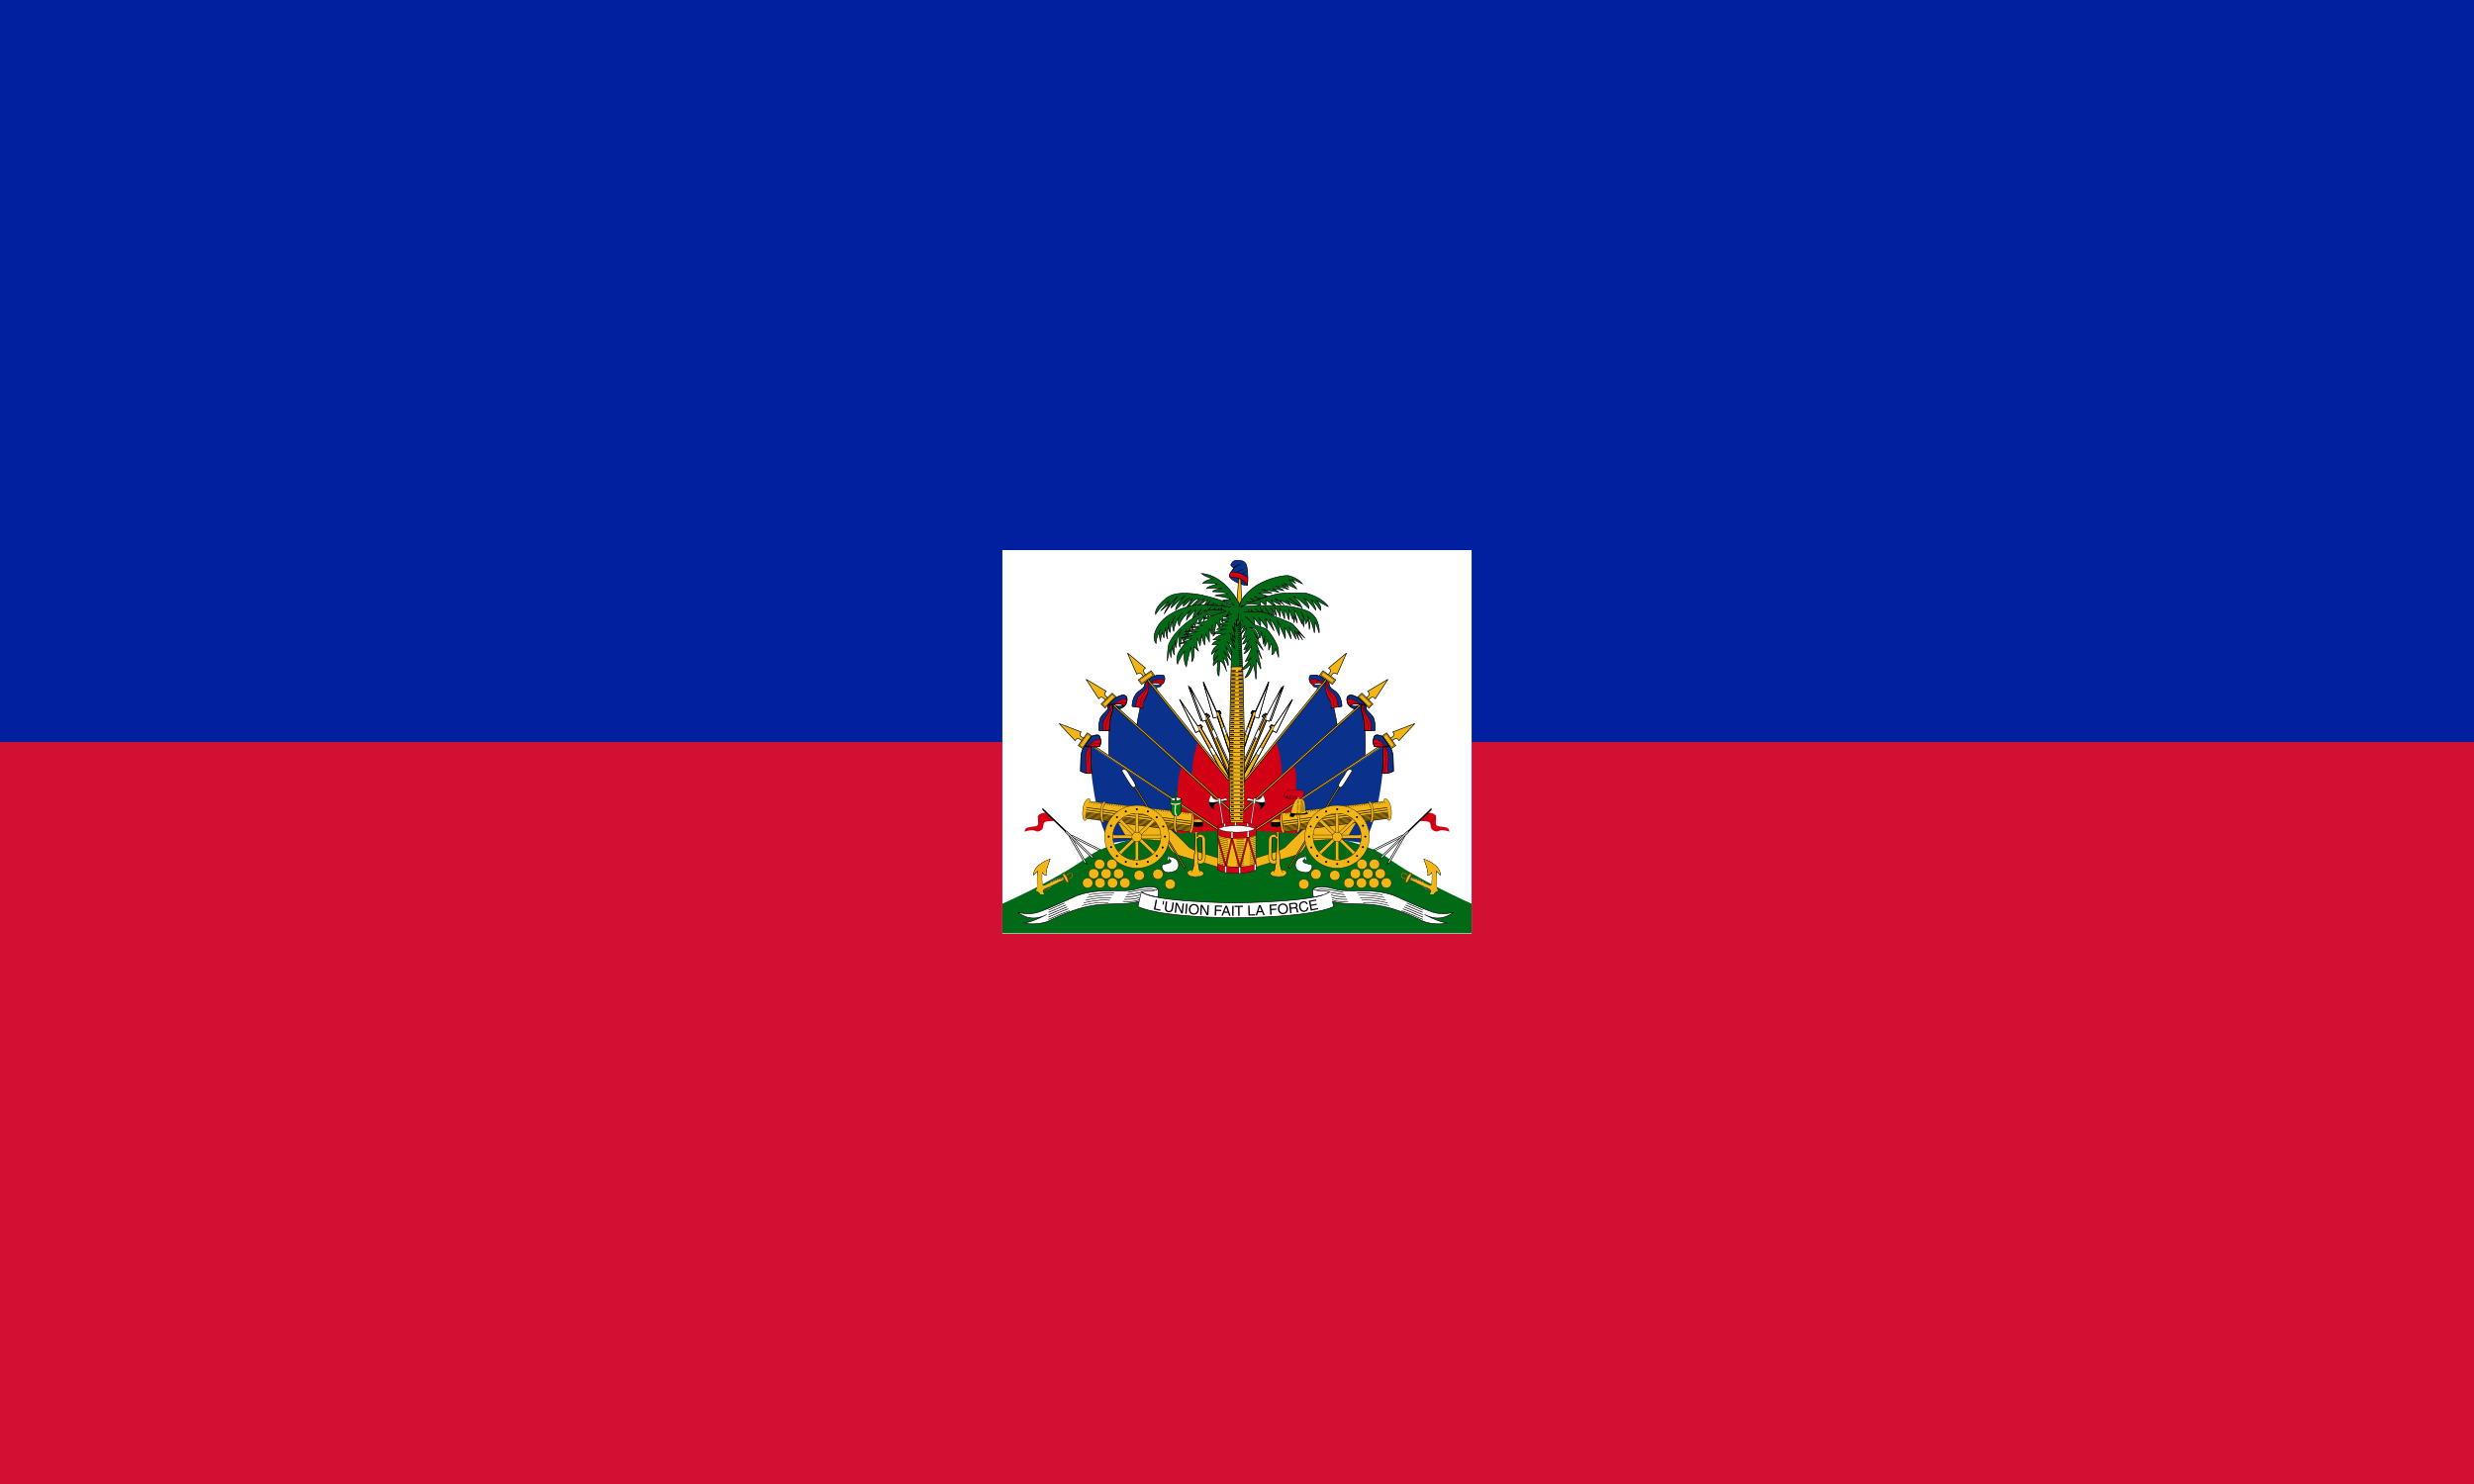 <svg xmlns="http://www.w3.org/2000/svg" xmlns:xlink="http://www.w3.org/1999/xlink" viewBox="0 0 1000 600" xmlns:v="https://vecta.io/nano"><style><![CDATA[.B{fill:none}.C{stroke-width:.15}.D{fill:#fff}.E{fill:#f1b517}.F{stroke:#000}.G{stroke-width:.3}.H{fill:#d20014}.I{fill:#0a328c}.J{stroke-width:.265}.K{stroke-width:.226}.L{stroke-width:1.228}.M{stroke-width:.157}.N{stroke-width:.256}.O{stroke-width:.128}.P{stroke-width:.277}.Q{stroke-width:.567}.R{stroke-linecap:round}.S{fill:#016a16}.T{stroke-width:.255}.U{stroke-width:.266}.V{stroke-width:.325}.W{stroke-width:.125}.X{stroke-width:.278}]]></style><path fill="#d21034" d="M0 0h1000v600H0z"/><path fill="#00209f" d="M0 0h1000v300H0z"/><path d="M405.172 222.414h189.656v155.172H405.172z" class="D"/><path d="M499.613 332.116v.085c-4.078.43-47.874 5.227-59.775 14.11-12.48 9.316-34.666 19.076-34.666 19.076v11.978h189.656v-11.978s-22.186-9.76-34.666-19.075c-11.9-8.884-55.696-13.68-59.774-14.111v-.085l-.388.042-.387-.042z" class="S"/><g class="F"><g class="D"><path d="M467.932 359.554c-.524-1.327-4.822-1.225-8.176-.204s-5.241.715-12.474.816-11.321 1.735-11.95 1.94-11.53 5.408-15.723 6.734-8.176 0-8.176 0 4.822 4.592 11.635.918c0 0-5.66 3.061-9.329 3.47 0 0 5.476 1.117 10.102-.829.415-.174.822-.373 1.219-.599 2.897-1.401 5.478-2.489 7.809-3.332 13.263-4.802 18.422-1.744 27.516-4.015" class="N"/><path d="M467.907 359.358c-.622 1.173-4.189.515-6.481 1.242.553.472 2.126 1.303 6.553 2.127.734-2.682-.072-3.369-.072-3.369z" class="U"/></g><g class="B"><path d="M432.362 368.22c-4.26 1.401-6.317 2.692-8.648 3.536m8.124-4.313c-3.696 1.278-5.819 2.505-8.086 3.356m7.562-4.132l-7.526 3.175m7.003-3.951l-6.965 2.995m6.441-3.771l-6.404 2.814" class="N"/><path d="M437.356 366.166s5.965-1.754 10.581-1.206m-9.906.109s5.601-1.534 10.525-1.123m-9.849.028s5.234-1.315 10.468-1.041m-9.792-.055s4.868-1.095 10.412-.958m-9.737-.137s4.502-.877 10.355-.877" class="K"/><path d="M455.929 360.796l5.398-1.02c2.306-.325 4.623-.462 5.296.143m-11.2 1.808s3.144-.342 5.68-.957m-6.187 1.888s3.597-.045 5.964-.894m-6.47 1.824s4.05.252 6.246-.83m-6.756 1.673s4.508.489 6.536-.685" class="N"/></g><use xlink:href="#B" class="E P"/><path d="M476.792 282.762l6.518 13.414 1.49-.725-.785-2.053zm13.203 19.256c-.379.133-.943.351-1.308.578l1.607 2.953c.266-.192.781-.518 1.302-.582.036-.004.07-.018.097-.041z" class="D O"/><g class="B"><path d="M485.264 293.095l-.336.187.574 1.012.506-.383z" class="K"/><use xlink:href="#B" class="P"/></g><g transform="matrix(.227 .022 -.023 .221 81.951 220.458)"><use xlink:href="#C" class="E L"/><use xlink:href="#D" class="D Q"/><g class="B"><use xlink:href="#E"/><use xlink:href="#C" class="L"/></g></g><path d="M481.042 277.698l5.11 13.98 1.557-.577-.571-2.119z" class="D O"/><path d="M488.414 288.801l-.354.153.468 1.064.542-.332z" class="B K"/><path d="M490.783 295.01c-.45.12-.853.396-1.161.656l1.237 2.952c.371-.223.859-.425 1.3-.584z" class="D O"/><path d="M481.042 277.698l5.11 13.98 1.557-.577 9.388 22.413.465-3.598-9.046-19.89.554-.34-.656-.884-.38.165-.01-.021s-.732-.161-.852.1z" class="B P"/><g transform="matrix(.225 .038 -.039 .219 92.815 190.773)"><use xlink:href="#C" class="E L"/><use xlink:href="#D" class="D Q"/><g class="B"><use xlink:href="#E"/><use xlink:href="#C" class="L"/></g></g><g transform="matrix(.861 .061 -.063 .839 81.432 234.172)"><path d="M471.5 15.643l5.917 16.628 1.803-.686-.661-2.52z" class="C D"/><path d="M480.036 28.85l-.41.182.542 1.265.628-.395z" class="B J"/></g><use xlink:href="#F" transform="matrix(.228 .016 -.017 .222 81.432 234.172)" class="D Q"/><use xlink:href="#G" transform="matrix(.861 .061 -.063 .839 81.432 234.172)" class="B V"/></g><g transform="matrix(-.864 0 0 .841 925.67 265.057)"><path d="M522.648 69.814l-1.592 15.753-20.026-1.335z" class="H"/><g class="I"><path d="M561.11 52.433s-1.457 25.124-9.104 37.747l-31.193-4.613.85-15.293 39.446-26.823z"/><use xlink:href="#H" class="F J"/></g><use xlink:href="#I" class="F G H"/><use xlink:href="#J" class="C F I"/><path d="M495.602 74.464l23.87-21.751c5.328 2.339 4.918 6.59 1.228 11.935l.111 5.355-19.52 13.608-5.355-1.338-.223-4.908zm.728-14.007l14.628-18.85 3.7 8.211-1.156 7.748-17.461 16.421z" class="H"/><g class="I"><use xlink:href="#K"/><use xlink:href="#L" class="F J"/></g><use xlink:href="#M" class="C F H"/><use xlink:href="#N" class="E"/><g class="F"><g class="B"><use xlink:href="#O" class="G"/><use xlink:href="#P" class="C"/></g><g class="E"><use xlink:href="#Q" class="C"/><use xlink:href="#R" class="C"/><path d="M571.629 108.879s.177-2.927 2.04-3.947c0 0 .443.044.488.4s-1.73 3.458-1.73 3.458z" class="W"/><circle cx="551.147" cy="100.305" r="2.391" class="C"/></g></g><use xlink:href="#S" class="H"/><path d="M552.633 48.008c.63-10.867-1.26-23.623-1.26-23.623l-.158-1.89-32.6 31.183s2.209 3.313 1.882 16.534l2.528-1.73z" class="I"/><g class="F"><path d="M552.633 48.008c.63-10.867-1.26-23.623-1.26-23.623l-.158-1.89" class="B J"/><g class="E"><g class="G"><use xlink:href="#T"/><path d="M532.89 7.305l5.994 4.385-1.573 2.15-5.994-4.384z"/></g><path d="M533.023 7.966l5.19 3.797-1.035 1.417-5.19-3.797z" class="C"/><g class="G"><use xlink:href="#U"/><path d="M551.056 18.06l5.224 5.279-1.895 1.874-5.223-5.28z"/></g><path d="M551.083 18.733l4.523 4.572-1.248 1.234-4.523-4.571z" class="C"/><g class="G"><use xlink:href="#V"/><path d="M562.707 37.145l4.242 6.097-2.188 1.522-4.242-6.097z"/></g><path d="M562.618 37.814l3.673 5.279-1.441 1.002-3.673-5.279z" class="C"/><use xlink:href="#W" class="G"/></g><use xlink:href="#X" class="I J"/><g class="C"><use xlink:href="#Y" class="H"/><path d="M550.793 23.324s-6.125-1.831-6.125-.063" class="B"/></g><use xlink:href="#X" class="B G"/><use xlink:href="#Z" class="C I"/><use xlink:href="#a" class="H J"/><g class="B"><use xlink:href="#b" class="G"/><path d="M553.886 36.096s.679-3.052-.881-5.764c-1.57-2.774-2.04-6.994-1.221-6.715" class="C"/></g><use xlink:href="#c" class="E M"/><g class="G"><path d="M540.959 61.578l-24.223 40.371.514.309 24.223-40.371z" class="E"/><use xlink:href="#d" class="D"/></g><use xlink:href="#e" class="E M"/><use xlink:href="#f" fill="#f4cf0e" transform="matrix(-1.04 .14 .098 .729 782.842 -6.227)" class="C R"/><use xlink:href="#g" class="B X"/><g class="E M"><use xlink:href="#h"/><use xlink:href="#i"/></g></g><use xlink:href="#j"/><use xlink:href="#k" class="E F M"/><g transform="matrix(-1 0 0 1 984.986 .741)"><g class="C E F"><use xlink:href="#l"/><circle cx="445.451" cy="86.476" r="2.282"/><use xlink:href="#m"/></g><circle cx="445.451" cy="73.138" r=".482"/><circle cx="445.451" cy="99.458" r=".482"/><g transform="rotate(45 445.451 86.298)"><circle cx="445.451" cy="73.138" r=".482"/><circle cx="445.451" cy="99.458" r=".482"/></g><g transform="matrix(-.707 .707 .707 .707 699.411 -289.706)"><circle cx="445.451" cy="73.138" r=".482"/><circle cx="445.451" cy="99.458" r=".482"/></g><g transform="matrix(0 1 1 0 359.153 -359.153)"><circle cx="445.451" cy="73.138" r=".482"/><circle cx="445.451" cy="99.458" r=".482"/></g><g transform="matrix(.376 .927 .927 -.376 198.134 -294.108)"><circle cx="445.451" cy="73.138" r=".482"/><circle cx="445.451" cy="99.458" r=".482"/></g><g transform="rotate(113.391 445.451 86.298)"><circle cx="445.451" cy="73.138" r=".482"/><circle cx="445.451" cy="99.458" r=".482"/></g><g transform="rotate(23.078 445.451 86.298)"><circle cx="445.451" cy="73.138" r=".482"/><circle cx="445.451" cy="99.458" r=".482"/></g><g transform="matrix(-.92 .392 .392 .92 821.428 -167.702)"><circle cx="445.451" cy="73.138" r=".482"/><circle cx="445.451" cy="99.458" r=".482"/></g></g><g class="C F"><circle cx="556.963" cy="100.305" r="2.391" class="E"/><use xlink:href="#n" class="D"/></g><use xlink:href="#o"/><g class="F"><g class="C D"><path d="M500.814 68.572l.494.074-2.027 13.584-.495-.074z"/><path d="M500.615 68.543l.89.133-.408 2.736-.89-.133z"/></g><g transform="matrix(-1 0 0 1 984.545 0)" class="C"><ellipse cx="472.443" cy="104.751" rx="3.569" ry="1.681" class="D"/><g class="E"><use xlink:href="#p"/><use xlink:href="#q" class="B"/></g><path d="M470.357 104.29s.922-1.098 1.185-3.162.835-12.648.835-13.351v-2.24" class="B"/></g><g class="D"><use xlink:href="#r" class="J"/><path d="M491.59 178.412h.597v2.147h-.597z" transform="matrix(.987 -.158 .219 .976 0 0)" class="C"/><g class="G"><path d="M570.121 86.252l-13.617 7.086.072.138.958.173 12.934-6.733z"/><path d="M570.523 86.586l-7.673 13.586 1.245-.68 7.083-12.539z"/></g></g></g><use xlink:href="#s"/><g class="F"><use xlink:href="#t" class="D G"/><g class="C E"><circle cx="523.951" cy="109.883" r="2.391"/><circle cx="529.652" cy="105.094" r="2.391"/><circle cx="538.432" cy="105.664" r="2.391"/><circle cx="545.104" cy="109.313" r="2.391"/><circle cx="550.919" cy="109.313" r="2.391"/><circle cx="556.735" cy="109.313" r="2.391"/><circle cx="562.55" cy="109.313" r="2.391"/><circle cx="548.069" cy="104.866" r="2.391"/><circle cx="553.884" cy="104.866" r="2.391"/><circle cx="559.699" cy="104.866" r="2.391"/></g><use xlink:href="#u" class="G H"/><g class="C"><use xlink:href="#v" class="I"/><path d="M534.984 12.15s-.939 2.159.094 4.317 2.064 3.19 2.627 4.597 0 2.72.656 3.753" class="B"/><g class="D"><use xlink:href="#w"/><use xlink:href="#x"/></g></g></g><use xlink:href="#y" class="E"/><use xlink:href="#z"/><g class="F"><use xlink:href="#AA" class="G I"/><g class="C"><use xlink:href="#AB" class="H"/><path d="M556.463 42.648s1.445-.983 3.758.058 2.313.867 2.313.867" class="B"/></g><use xlink:href="#AA" class="B G"/><path d="M561.609 43.805s.462 1.966.578 6.07-.752 6.881-1.098 6.824" class="B C"/><use xlink:href="#AC" class="B J"/><path d="M537.903 24.955s1.387 5.725 1.56 8.384" class="B G"/><path d="M527.158 13.193s1.413-1.925 5.59-.246" class="B C"/></g></g><g class="F"><path d="M497.618 269.774l.656-20.974 3.062-1.597.875 22.571z" class="K S"/><path d="M498.874 229.609s-.296 0-.788-.481-.788-.479-.395-1.151.887-1.535 2.564-1.44 2.958.192 3.549 1.92.788 6.334.296 8.254c-2.564-.096-6.409-2.111-7.001-3.455s1.775-3.647 1.775-3.647z" class="I T"/><use xlink:href="#AD" class="E P"/><path d="M522.415 282.762l-6.518 13.414-1.49-.725.785-2.053zm-13.203 19.256c.379.133.943.351 1.308.578l-1.607 2.953c-.266-.192-.781-.518-1.302-.582-.036-.004-.07-.018-.097-.041z" class="D O"/><g class="B"><path d="M513.942 293.095l.336.187-.574 1.012-.506-.383z" class="K"/><use xlink:href="#AD" class="P"/></g><g transform="matrix(-.227 .022 .023 .221 917.255 220.458)"><use xlink:href="#C" class="E L"/><use xlink:href="#D" class="D Q"/><g class="B"><use xlink:href="#E"/><use xlink:href="#C" class="L"/></g></g><path d="M518.165 277.698l-5.11 13.98-1.557-.577.571-2.119z" class="D O"/><path d="M510.792 288.801l.354.153-.468 1.064-.542-.332z" class="B K"/><path d="M508.424 295.01c.45.12.853.396 1.161.656l-1.237 2.952c-.371-.223-.859-.425-1.3-.584z" class="D O"/><path d="M518.165 277.698l-5.11 13.98-1.557-.577-9.388 22.413-.465-3.598 9.046-19.89-.554-.34.656-.884.38.165.01-.021s.732-.161.852.1z" class="B P"/><g transform="matrix(-.225 .038 .039 .219 906.392 190.773)"><use xlink:href="#C" class="E L"/><use xlink:href="#D" class="D Q"/><g class="B"><use xlink:href="#E"/><use xlink:href="#C" class="L"/></g></g><g transform="matrix(-.861 .061 .063 .839 917.774 234.172)"><path d="M471.5 15.643l5.917 16.628 1.803-.686-.661-2.52z" class="C D"/><path d="M480.036 28.85l-.41.182.542 1.265.628-.395z" class="B J"/></g><use xlink:href="#F" transform="matrix(-.228 .016 .017 .222 917.774 234.172)" class="D Q"/><use xlink:href="#G" transform="matrix(-.861 .061 .063 .839 917.774 234.172)" class="B V"/><g class="K"><g class="B"><path d="M502.324 230.317s-2.071.385-1.971 1.344" class="R"/><path d="M501.339 228.17s-2.366.576-3.156 2.591m2.071-2.303s-1.38 1.152-1.972.768"/></g><path d="M497.927 231.234l-.139.008-.274.075c-.394.656-.662 1.38-.416 1.94a1.71 1.71 0 0 0 .175.297l.218-.105s4.536-.384 6.507 2.976l.119.201c.187-.791.267-1.989.257-3.254-3.141-2.105-5.821-2.158-6.448-2.137z" class="H"/><path d="M503.212 231.373s-1.085.481-1.085.96" class="B R"/></g><path d="M502.309 269.675s1.467 46.23.267 63.598m-.267-63.598c-1.743-.256-4.662 0-4.662 0s-1.467 46.23-.267 63.598c0 0 3.187-.383 5.196 0" stroke-width=".258" class="E"/></g><path d="M499.835 271.807a65.098 65.098 0 0 0-2.254.049l-.005.222a66.84 66.84 0 0 1 4.804-.008l-.006-.222a66.163 66.163 0 0 0-2.539-.04zm-.025 1.619a68.616 68.616 0 0 0-2.273.044l-.005.224a71.53 71.53 0 0 1 4.892-.002l-.006-.223a70.694 70.694 0 0 0-2.608-.043zm-.025 1.62a78.726 78.726 0 0 0-2.292.04l-.006.222a77.035 77.035 0 0 1 4.982.004l-.006-.222a76.237 76.237 0 0 0-2.678-.044zm-.026 1.62a86 86 0 0 0-2.31.036l-.006.222a83.593 83.593 0 0 1 5.07.01l-.006-.223a82.797 82.797 0 0 0-2.748-.045zm-.948 1.625l-1.402.026-.005.223a91.302 91.302 0 0 1 5.148.015l-.005-.223a91.814 91.814 0 0 0-3.736-.04zm-.023 1.618l-1.417.022-.006.223 5.225.02-.005-.223a100.963 100.963 0 0 0-3.797-.042zm-.022 1.619l-1.433.018-.006.223 5.302.026-.006-.223a113.6 113.6 0 0 0-3.857-.044zm-.024 1.619l-1.448.014-.005.221 5.378.032-.006-.222-3.92-.045zm-.022 1.617l-1.464.01-.005.224 5.454.036-.005-.224-3.98-.046zm-.022 1.62l-1.476.006-.005.222 5.521.04-.004-.222a177.502 177.502 0 0 0-4.036-.046zm-.024 1.617l-1.485.002-.005.223 5.587.046-.004-.223a221.775 221.775 0 0 0-4.093-.048zm-.022 1.62c-.625-.004-1.005 0-1.496 0l-.004.222 5.652.047-.005-.222a295.02 295.02 0 0 0-4.147-.048zm-1.525 1.614l-.003.222 5.708.05-.004-.22a407.873 407.873 0 0 0-5.7-.052zm-.027 1.613l-.005.223 5.765.055-.004-.222-5.757-.056zm-.029 1.612l-.003.222 5.82.061-.004-.222-5.813-.061zm-.024 1.61l-.003.224 5.868.066-.004-.224-5.86-.065zm-.022 1.616l-.004.222 5.913.069-.003-.224-5.907-.067zm-.023 1.612l-.003.223 5.958.07-.003-.221-5.952-.072zm-.02 1.618l-.002.222 5.995.07-.002-.223c-2.43.005-4.539-.03-5.991-.07zm-.016 1.613l-.002.223 6.027.07-.002-.222a171.28 171.28 0 0 1-6.023-.07zm-.016 1.614l-.003.222 6.06.071-.002-.222a142.14 142.14 0 0 1-6.055-.07zm-.015 1.615v.222l6.087.076v-.224a118.69 118.69 0 0 1-6.085-.074zm-.008 1.613v.223l6.103.076v-.223a103.52 103.52 0 0 1-6.101-.076zm-.008 1.615v.223a91.3 91.3 0 0 0 6.12.076l-.002-.222a90.99 90.99 0 0 1-6.118-.077zm-.008 1.614l-.002.223 6.136.076v-.223a81.08 81.08 0 0 1-6.134-.076zm0 1.615v.223l6.132.075v-.222a73.31 73.31 0 0 1-6.133-.076zm.002 1.616v.222l6.13.074v-.223a67.152 67.152 0 0 1-6.13-.073zm.003 1.614v.222a61.8 61.8 0 0 0 6.126.073v-.222a61.61 61.61 0 0 1-6.126-.073zm.01 1.617l.001.222a57.3 57.3 0 0 0 6.103.07l.002-.223a57.02 57.02 0 0 1-6.106-.07zm.014 1.616l.002.223c1.456.103 3.56.18 6.074.067l.002-.222c-2.52.114-4.626.036-6.077-.068zm.013 1.617l.003.223a49.51 49.51 0 0 0 6.045.064l.002-.222c-2.51.123-4.603.043-6.05-.065zm.022 1.618l.004.222c1.445.112 3.516.192 5.999.061l.003-.222a46.244 46.244 0 0 1-6.006-.061zm.028 1.617l.005.224c1.437.116 3.483.196 5.94.057l.005-.223a43.49 43.49 0 0 1-5.95-.058zm.035 1.62l.006.223a41.35 41.35 0 0 0 5.868.052l.005-.222a40.974 40.974 0 0 1-5.878-.053zm.045 1.621l.006.222a39.15 39.15 0 0 0 5.777.047l.006-.222c-2.393.154-4.38.075-5.79-.047zm.053 1.622l.01.223c1.398.122 3.338.195 5.665.04l.008-.222a36.862 36.862 0 0 1-5.683-.041zm.065 1.623l.011.224c1.378.122 3.27.191 5.531.034l.011-.224c-2.279.16-4.178.089-5.553-.034zm.08 1.626l.013.224c1.353.12 3.188.182 5.367.026l.014-.225c-2.2.16-4.044.096-5.394-.025z"/><path d="M501.188 330.856l1.086.098m-1.081-1.707l1.104.093m-1.101-1.702l1.123.089m-1.118-1.698l1.14.086m-1.137-1.694l1.159.081m-1.155-1.69l1.177.077m-1.173-1.685l1.195.071m-1.191-1.68l1.214.067m-1.21-1.675l1.232.062m-1.228-1.671l1.251.058m-1.247-1.666l1.269.053m-1.265-1.662l1.287.05m-1.282-1.658l1.305.045m-1.302-1.653l1.324.04m-1.32-1.648l1.342.034m-1.338-1.644l1.361.03m-1.357-1.639l1.379.027m-1.375-1.635l1.397.022m-1.432-1.631l1.416.018m-1.453-1.625l1.434.013m-1.471-1.621l1.453.008m-1.489-1.617l1.47.004m-1.507-1.612h1.489m-1.526-1.608l1.507-.005M501 292.251l1.526-.01m-1.562-1.598l1.543-.015m-1.581-1.594l1.563-.018m-1.599-1.589l1.581-.024m-1.618-1.585l1.599-.028m-1.635-1.581l1.618-.033m-1.654-1.575l1.635-.037m-1.672-1.572l1.654-.041m-1.691-1.567l1.672-.045m-1.709-1.563l1.691-.05m-1.727-1.558l1.708-.055m-1.745-1.553l1.727-.06m-1.764-1.549l1.746-.064m-1.783-1.544l1.765-.068m-4.653 59.67l1.086.098m-1.119-1.712l1.104.093m-1.138-1.707l1.123.089m-1.156-1.703l1.141.085m-1.174-1.698l1.159.081m-1.194-1.694l1.177.076m-1.21-1.69l1.195.071m-1.23-1.685l1.215.067m-1.247-1.681l1.231.062m-1.265-1.675l1.25.058m-1.284-1.671l1.268.053m-1.303-1.666l1.288.049m-1.321-1.663l1.306.045m-1.339-1.658l1.324.04m-1.358-1.654l1.343.035m-1.376-1.649l1.361.03m-1.368-1.644l1.379.026m-1.35-1.639l1.397.022m-1.368-1.635l1.416.017m-1.388-1.63l1.434.013m-1.405-1.626l1.452.008m-1.425-1.622l1.471.003m-1.442-1.617h1.489m-1.461-1.613l1.507-.005m-1.479-1.608l1.526-.009m-1.498-1.604l1.544-.014m-1.516-1.598l1.563-.019m-1.534-1.594l1.581-.024m-1.553-1.59l1.599-.028m-1.57-1.586l1.617-.033m-1.589-1.581l1.635-.037m-1.607-1.576l1.655-.042m-1.626-1.571l1.672-.046m-1.644-1.567l1.691-.05m-1.663-1.563l1.709-.055m-1.681-1.559l1.728-.059m-1.7-1.554l1.746-.064m-1.718-1.549l1.764-.068" stroke-width=".516" class="B F"/><g transform="matrix(.864 0 0 .841 74.329 265.057)"><path d="M521.42 70.274l-.364 15.293-20.026-1.335z" class="H"/><g class="I"><path d="M561.11 52.433s-1.457 25.124-9.104 37.747l-31.193-4.613.85-15.293 39.446-26.823z"/><use xlink:href="#H" class="F J"/></g><use xlink:href="#I" class="F G H"/><use xlink:href="#J" class="C F I"/><path d="M495.602 74.464l23.87-21.751 3.531 8.177-2.192 9.113-19.52 13.608-5.355-1.338-.223-4.908zm.728-14.007l14.628-18.85 3.7 8.211-1.156 7.748-17.461 16.421z" class="H"/><g class="I"><use xlink:href="#K"/><use xlink:href="#L" class="F J"/></g><use xlink:href="#M" class="C F H"/><use xlink:href="#N" class="E"/><g class="F"><g class="B"><use xlink:href="#O" class="G"/><use xlink:href="#P" class="C"/></g><g class="E"><use xlink:href="#Q" class="C"/><use xlink:href="#R" class="C"/><path d="M571.629 108.879s.177-2.927 2.04-3.947c0 0 .443.044.488.4s-1.73 3.458-1.73 3.458z" class="W"/><circle cx="551.147" cy="100.305" r="2.391" class="C"/></g></g><use xlink:href="#S" class="H"/><path d="M552.633 48.008c.63-10.867-1.26-23.623-1.26-23.623l-.158-1.89-32.6 31.183s2.362-2.52 1.575 10.394l2.835 4.41z" class="I"/><g class="F"><path d="M552.633 48.008c.63-10.867-1.26-23.623-1.26-23.623l-.158-1.89" class="B J"/><g class="E"><g class="G"><use xlink:href="#T"/><path d="M532.89 7.305l5.994 4.385-1.573 2.15-5.994-4.384z"/></g><path d="M533.023 7.966l5.19 3.797-1.035 1.417-5.19-3.797z" class="C"/><g class="G"><use xlink:href="#U"/><path d="M551.056 18.06l5.224 5.279-1.895 1.874-5.223-5.28z"/></g><path d="M551.083 18.733l4.523 4.572-1.248 1.234-4.523-4.571z" class="C"/><g class="G"><use xlink:href="#V"/><path d="M562.707 37.145l4.242 6.097-2.188 1.522-4.242-6.097z"/></g><path d="M562.618 37.814l3.673 5.279-1.441 1.002-3.673-5.279z" class="C"/><use xlink:href="#W" class="G"/></g><use xlink:href="#X" class="I J"/><g class="C"><use xlink:href="#Y" class="H"/><path d="M550.793 23.324s-6.125-1.831-6.125-.063" class="B"/></g><use xlink:href="#X" class="B G"/><use xlink:href="#Z" class="C I"/><use xlink:href="#a" class="H J"/><g class="B"><use xlink:href="#b" class="G"/><path d="M553.886 36.096s.679-3.052-.881-5.764c-1.57-2.774-2.04-6.994-1.221-6.715" class="C"/></g><use xlink:href="#c" class="E M"/><g class="G"><path d="M540.959 61.578l-24.223 40.371.514.309 24.223-40.371z" class="E"/><use xlink:href="#d" class="D"/></g><use xlink:href="#e" class="E M"/><use xlink:href="#f" fill="#f4cf0e" transform="matrix(-1.04 .14 .098 .729 782.842 -6.227)" class="C R"/><use xlink:href="#g" class="B X"/><g class="E M"><use xlink:href="#h"/><use xlink:href="#i"/></g></g><use xlink:href="#j"/><use xlink:href="#k" class="E F M"/><g transform="matrix(-1 0 0 1 984.986 .741)"><g class="C E F"><use xlink:href="#l"/><circle cx="445.451" cy="86.476" r="2.282"/><use xlink:href="#m"/></g><circle cx="445.451" cy="73.138" r=".482"/><circle cx="445.451" cy="99.458" r=".482"/><g transform="rotate(45 445.451 86.298)"><circle cx="445.451" cy="73.138" r=".482"/><circle cx="445.451" cy="99.458" r=".482"/></g><g transform="matrix(-.707 .707 .707 .707 699.411 -289.706)"><circle cx="445.451" cy="73.138" r=".482"/><circle cx="445.451" cy="99.458" r=".482"/></g><g transform="matrix(0 1 1 0 359.153 -359.153)"><circle cx="445.451" cy="73.138" r=".482"/><circle cx="445.451" cy="99.458" r=".482"/></g><g transform="matrix(.376 .927 .927 -.376 198.134 -294.108)"><circle cx="445.451" cy="73.138" r=".482"/><circle cx="445.451" cy="99.458" r=".482"/></g><g transform="rotate(113.391 445.451 86.298)"><circle cx="445.451" cy="73.138" r=".482"/><circle cx="445.451" cy="99.458" r=".482"/></g><g transform="rotate(23.078 445.451 86.298)"><circle cx="445.451" cy="73.138" r=".482"/><circle cx="445.451" cy="99.458" r=".482"/></g><g transform="matrix(-.92 .392 .392 .92 821.428 -167.702)"><circle cx="445.451" cy="73.138" r=".482"/><circle cx="445.451" cy="99.458" r=".482"/></g></g><g class="C F"><circle cx="556.963" cy="100.305" r="2.391" class="E"/><use xlink:href="#n" class="D"/></g><use xlink:href="#o"/><g class="F"><g class="C D"><path d="M500.814 68.572l.494.074-2.027 13.584-.495-.074z"/><path d="M500.615 68.543l.89.133-.408 2.736-.89-.133z"/></g><g transform="matrix(-1 0 0 1 984.545 0)" class="C"><ellipse cx="472.443" cy="104.751" rx="3.569" ry="1.681" class="D"/><g class="E"><use xlink:href="#p"/><use xlink:href="#q" class="B"/></g><path d="M470.357 104.29s.922-1.098 1.185-3.162.835-12.648.835-13.351v-2.24" class="B"/></g><g class="D"><use xlink:href="#r" class="J"/><path d="M491.59 178.412h.597v2.147h-.597z" transform="matrix(.987 -.158 .219 .976 0 0)" class="C"/><g class="G"><path d="M570.121 86.252l-13.617 7.086.072.138.958.173 12.934-6.733z"/><path d="M570.523 86.586l-7.673 13.586 1.245-.68 7.083-12.539z"/></g></g></g><use xlink:href="#s"/><g class="F"><use xlink:href="#t" class="D G"/><g class="C E"><circle cx="523.951" cy="109.883" r="2.391"/><circle cx="529.652" cy="105.094" r="2.391"/><circle cx="538.432" cy="105.664" r="2.391"/><circle cx="545.104" cy="109.313" r="2.391"/><circle cx="550.919" cy="109.313" r="2.391"/><circle cx="556.735" cy="109.313" r="2.391"/><circle cx="562.55" cy="109.313" r="2.391"/><circle cx="548.069" cy="104.866" r="2.391"/><circle cx="553.884" cy="104.866" r="2.391"/><circle cx="559.699" cy="104.866" r="2.391"/></g><use xlink:href="#u" class="G H"/><g class="C"><use xlink:href="#v" class="I"/><path d="M534.984 12.15s-.939 2.159.094 4.317 2.064 3.19 2.627 4.597 0 2.72.656 3.753" class="B"/><g class="D"><use xlink:href="#w"/><use xlink:href="#x"/></g></g></g><use xlink:href="#y" class="E"/><use xlink:href="#z"/><g class="F"><use xlink:href="#AA" class="G I"/><g class="C"><use xlink:href="#AB" class="H"/><path d="M556.463 42.648s1.445-.983 3.758.058 2.313.867 2.313.867" class="B"/></g><use xlink:href="#AA" class="B G"/><path d="M561.609 43.805s.462 1.966.578 6.07-.752 6.881-1.098 6.824" class="B C"/><use xlink:href="#AC" class="B J"/><path d="M537.903 24.955s1.387 5.725 1.56 8.384" class="B G"/><g stroke-width=".124"><path d="M522.28 69.162s1.577-1.702 1.677-2.428.075-1.928-.902-1.953-5.607-.801-7.009.325-1.652 1.703-1.377 2.278 1.427 1.503 2.378 1.452 1.878.376 2.253.15 2.003-2.152 2.429-.425l.05.576z" class="H"/><path fill="#f1b617" d="M517.807 75.635s.95-4.536 2.532-6.54c0 0 2.004-.527 2.742 0s-.105-.632.738.422.844 5.063.844 5.063l1.055.95c-2.742 1.265-7.91.105-7.91.105z"/><path d="M525.505 75.404c-2.531 1.371-7.7.317-7.7.317s-.843 2.004 0 1.687.423.739 1.266 0 .844-.949.844-.949 4.852 0 5.801-.316z"/><path d="M520.877 69.75s.342.09.771.132m-.793.437s.336.085.769.12m-.791.448s.329.08.766.11m-.789.458s.323.075.764.1m-.786.468s.317.07.762.09m-.784.478s.31.066.759.079m-.78.49s.302.06.755.067m-.778.5s.297.056.753.058m-.775.51s.29.051.75.047m-.772.521s.284.046.748.037m-.77.532s.277.04.745.025M522.447 69.988c.324-.05.617-.171.787-.415m-.831.962c.363-.059.715-.193.963-.462m-1.007 1.008c.402-.066.813-.214 1.139-.509m-1.183 1.056c.442-.074.91-.236 1.314-.556m-1.358 1.103a3.564 3.564 0 001.49-.604m-1.534 1.15c.52-.09 1.106-.279 1.665-.65m-1.71 1.197a5.15 5.15 0 001.842-.698m-1.885 1.245a6.015 6.015 0 002.017-.745m-2.061 1.292a6.921 6.921 0 002.192-.793m-2.236 1.34a7.866 7.866 0 002.368-.84m-2.412 1.387a8.845 8.845 0 002.544-.888" class="B"/><path d="M520.552 67.36l-1.677 1.602m.596-1.638l-1.107 1.583m.025-1.618l-.536 1.562m-.545-1.597l.035 1.542m-1.117-1.577l.606 1.522m-1.687-1.557l1.176 1.502m-.551-1.376l.727 1.426" class="H"/></g><path d="M527.158 13.193s1.413-1.925 5.59-.246" class="B C"/></g></g><g class="F"><path d="M461.367 360.433l-1.428 6.14c9.534 4.308 36.416 4.506 38.918 4.515v.003l.241-.002.235.002v-.003c2.509-.009 30.205-.202 39.751-4.515l-1.429-6.14s-1.19 3.939-38.56 4.634c-37.371-.695-37.728-4.634-37.728-4.634z" class="D T"/><g class="N"><path d="M530.959 359.554c.524-1.327 4.822-1.225 8.176-.204s5.241.715 12.474.816 11.321 1.735 11.95 1.94 11.53 5.408 15.723 6.734 8.176 0 8.176 0-4.822 4.592-11.635.918c0 0 5.66 3.061 9.329 3.47 0 0-5.476 1.117-10.102-.829-.415-.174-.822-.373-1.219-.599-2.897-1.401-5.478-2.489-7.809-3.332-13.263-4.802-18.422-1.744-27.516-4.015" class="D"/><path d="M566.529 368.22c4.26 1.401 6.317 2.692 8.648 3.536m-8.124-4.313c3.696 1.278 5.819 2.505 8.086 3.356m-7.562-4.132l7.526 3.175m-7.003-3.951l6.965 2.995m-6.441-3.771l6.404 2.814" class="B"/></g><path d="M561.535 366.166s-5.965-1.754-10.581-1.206m9.906.109s-5.601-1.534-10.525-1.123m9.849.028s-5.234-1.315-10.468-1.041m9.792-.055s-4.868-1.095-10.412-.958m9.737-.137s-4.502-.877-10.355-.877" class="B K"/><path d="M542.962 360.796l-5.398-1.02c-2.306-.325-4.623-.462-5.296.143m11.2 1.808s-3.144-.342-5.68-.957m6.187 1.888s-3.597-.045-5.964-.894m6.47 1.824s-4.05.252-6.246-.83m6.756 1.673s-4.508.489-6.536-.685" class="B N"/><path d="M530.983 359.358c.622 1.173 4.189.515 6.481 1.242-.553.472-2.126 1.303-6.553 2.127-.734-2.682.072-3.369.072-3.369z" class="D U"/><g class="O"><path d="M492.337 336.605h15.279v13.889h-15.279z" class="E"/><g class="R"><path d="M499.889 349.943l2.868-.139m-2.867-.605l2.867-.14m-2.867-.605l2.867-.139m-2.867-.605l2.867-.139m-2.867-.605l2.867-.14m-2.867-.605l2.867-.139m-2.867-.605l2.867-.14m-2.867-.605l2.867-.139m-2.867-.605l2.867-.14m-2.867-.605l2.867-.139m-2.867-.605l2.867-.14m-2.867-.605l2.867-.139m-2.867-.605l2.867-.139m-2.867-.605l2.867-.14m-2.867-.605l2.867-.139" class="H"/><path d="M507.515 348.647c-.584.322-1.39.604-2.355.826m2.355-1.578c-.584.323-1.39.604-2.355.826m2.355-1.578c-.584.323-1.39.604-2.355.826m2.355-1.578c-.584.323-1.39.604-2.355.826m2.355-1.578c-.584.323-1.39.604-2.355.826m2.355-1.577c-.584.322-1.39.604-2.355.826m2.355-1.578c-.584.323-1.39.604-2.355.826m2.355-1.578c-.584.323-1.39.604-2.355.826m2.355-1.578c-.584.323-1.39.604-2.355.826m2.355-1.578c-.584.323-1.39.604-2.355.826m2.355-1.577c-.584.322-1.39.604-2.355.826m2.355-1.578c-.584.323-1.39.604-2.355.826m2.355-1.578c-.584.323-1.39.604-2.355.826m2.355-1.578c-.584.323-1.39.604-2.355.826m2.355-1.578c-.584.323-1.39.604-2.355.826" class="D"/><path d="M496.376 339.31c-1.439-.192-2.67-.495-3.563-.874m3.563 1.623c-1.439-.19-2.67-.494-3.563-.873m3.563 1.623c-1.439-.191-2.67-.494-3.563-.874m3.563 1.623c-1.439-.191-2.67-.494-3.563-.874m3.563 1.623c-1.439-.191-2.67-.494-3.563-.873m3.563 1.623c-1.439-.192-2.67-.495-3.563-.874m3.563 1.623c-1.439-.19-2.67-.494-3.563-.873m3.563 1.623c-1.439-.191-2.67-.494-3.563-.874m3.563 1.623c-1.439-.191-2.67-.494-3.563-.873m3.563 1.623c-1.439-.192-2.67-.495-3.563-.874m3.563 1.623c-1.439-.19-2.67-.494-3.563-.873m3.563 1.623c-1.439-.191-2.67-.495-3.563-.874m3.563 1.623c-1.439-.191-2.67-.494-3.563-.874m3.563 1.623c-1.439-.191-2.67-.494-3.563-.873m3.563 1.623c-1.439-.192-2.67-.495-3.563-.874" opacity=".98" class="B"/></g><path d="M499.889 332.473c-2.078 0-4.071.209-5.54.582s-2.294.878-2.293 1.405c.004.113.046.225.124.335v1.902c-.079.111-.121.224-.124.336s.042.234.124.35v.363h.4c1.163.767 4.068 1.273 7.309 1.274s6.14-.507 7.302-1.274h.484v-.5c.031-.071.047-.142.048-.213-.004-.063-.02-.125-.048-.187v-2.198c.027-.062.043-.125.048-.187.001-.527-.824-1.033-2.293-1.405s-3.462-.582-5.54-.582zm0 1.344l.488.006.397.008.347.013.426.018.358.024.384.028.391.036.333.034.395.049.304.04.392.061.268.045.33.064.213.04h-.012c1.065.225 1.875.518 2.347.849-1.115.788-4.06 1.315-7.363 1.316s-6.244-.526-7.363-1.313c.928-.657 3.146-1.142 5.844-1.278l.774-.029.745-.01z" class="H"/><g class="D"><path d="M499.889 333.818c-3.302.001-6.247.527-7.363 1.316 1.117.788 4.062 1.313 7.363 1.314s6.249-.528 7.363-1.317c-1.119-.787-4.063-1.312-7.363-1.313z"/><path d="M499.718 332.476l-.628.008v1.345l.628-.011zm4.292.297v1.345l.629.111v-1.346l-.629-.11zm-8.689.076l-.628.128v1.343l.628-.127zm9.527 3.147l-.733.135v2.573l.733-.134zm-7.224.364v2.576l.732.047v-2.576l-.732-.047z"/></g><g class="H"><path d="M507.675 349.141c-.29.172-.681.334-1.16.48-1.429.579-3.931.932-6.625.933-2.682-.001-5.176-.35-6.61-.925-.447-.136-.816-.285-1.1-.444v1.621c-.079.111-.121.224-.124.336s.042.234.124.349v.364h.4c1.164.767 4.069 1.273 7.309 1.273s6.139-.507 7.302-1.273h.484v-.501c.031-.071.047-.142.048-.213-.004-.063-.02-.125-.048-.187z"/><path d="M492.338 337.931v2.226l2.803 9.985.657.114z"/><path d="M497.651 338.937l-2.475 11.213.595.103 2.491-11.276-.611-.04zm6.977-.325l-.653.113-3.031 11.808.629-.027z"/><path d="M497.643 338.936l3.094 11.605.618-.025-3.076-11.538-.637-.042zm7.155-.357l-.596.111 3.033 10.444.38-.106v-.742z"/></g><path d="M507.666 349.145a4.49 4.49 0 0 1-.684.315v2.514l.209-.119h.475zm-12.601.984v2.575l.685.121v-2.575l-.684-.122zm6.363.385l-.685.028v2.573l.685-.025z" class="D"/></g><path d="M500.85 268.938h1.349m-1.382-.751h1.349m-1.384-.751h1.35m-1.383-.751h1.349m-1.383-.75h1.349m-1.382-.751h1.349m-1.382-.751H502m-1.384-.751h1.35m-1.383-.751h1.349m-1.383-.75h1.349m-1.383-.751h1.349m-1.382-.751h1.348m-1.382-.751h1.349m-1.384-.75h1.35m-1.383-.751h1.349m-1.383-.751h1.349m-1.383-.751h1.349m-1.382-.751h1.349m-1.384-.75h1.35m-1.383-.751h1.349m-1.383-.751h1.349m-1.383-.751h1.349m-1.382-.75h1.348m-1.382-.751h1.349" class="B N"/><g class="S"><path d="M497.562 245.443c-12.768-1.643-16.804-.429-17.391-.214s-8.806 2.43-12.034 7.715-.734 7.286-.734 7.286c-.587-1.214 1.541-5.714 1.541-5.714-1.028 1.857.294 5 .294 5-.44-.928.514-3.714.514-3.714l.734 2.214c0-1.286.66-4.357.66-4.357.073 4 .881 4.715.881 4.715-.734-1 .514-7.144.514-7.144-.734 3.644.44 4.429.44 4.429 0-4.286 2.127-6.5 2.127-6.5-2.275 2.5-.66 6.143-.66 6.143.22-4.215 3.522-7.572 3.522-7.572-3.082 3.215-1.247 5.357-1.247 5.357.073-2.714 4.843-6.643 4.843-6.643-2.055 1.929-1.981 4.286-1.981 4.286.808-1.501 3.889-4.429 3.889-4.429-.734 1-1.394 3.643-1.394 3.643l.954-.572 2.641-3.143-1.614 2.429 1.615-.715 1.834-1.643-.807 1.071 1.321-.357 1.321-1.5-.808 1.072h1.908l.808-.786-.367.858 1.394.071.44-.786-.073.786h.661l.587-1.143-.221 1.143s1.542 0 1.835.356-9.393 2.929-9.393 2.929 2.128 0 2.275.572-4.843 1.357-4.843 1.357l2.422 1-4.843.642 3.523.429-6.091 1.429h5.577l-5.87 1.143 3.742.5-4.917.715 4.697.428-5.063 2.072 2.714-.429c-5.356 5.001-3.449 8.572-3.449 8.572.367-1.572 2.789-5.215 2.789-5.215-.587 4.643.734 6.286.734 6.286.147-1.285 1.834-7.857 1.834-7.857.294 1.501.44 5.786.44 5.786 1.248-1 .734-6 .734-6l1.981 1.858c-.954-1.572-.734-5.215-.734-5.215.587.643 1.321 3.143 1.321 3.143l.66-4.785c0 1.5 1.175 4.429 1.175 4.429l.44-5.001c.073 1.215 1.467 3.643 1.467 3.643v-5.429l.953 2.429.147-3.786.44 4.429.808-.929-.661-.071.294-.143.807-4.357 1.248 2.001.44-1.286-.294-2.072c.44.143 1.1 1.429 1.1 1.429v-2.644l1.175.5 1.761-2.5-1.101 2.001 1.688-1-1.982 1.5 1.248.5-2.789.286v.715l2.495.214c-3.522.572-3.595 1.572-3.595 1.572l3.375-.143c-2.642-.071-4.55 1.786-4.55 1.786l4.036-.143c-3.742.286-5.283 1.714-5.283 1.714l4.697.286c-2.349-.214-4.917 2.286-4.917 2.286l3.082.071c-2.862.286-3.523 1.857-3.523 1.857l2.495.071c-2.569 1.428-2.715 3.857-2.715 3.857l2.862-2.214c-3.009 2.572-1.981 4.715-1.981 4.715l1.834-2.072c-2.569 2.428-1.981 4.143-1.981 4.143l1.909-2.001c-.954 6.073.366 6.215.366 6.215l.44-6.143c1.614.785 2.641 4.357 2.641 4.357l-1.394-5.643c1.541 1.072 1.981 3.286 1.981 3.286.587-2.573-1.834-5.93-1.834-5.93l3.009 3.715-2.275-5.644 2.641 3.858c.073-3.644-2.055-5.93-2.055-5.93l3.229 2.716c-.147-1.143-1.834-4.144-1.834-4.144.66.5 1.908 2.001 1.908 2.001-.44-1.787-2.275-3.858-2.275-3.858.881.214 2.348 2.001 2.348 2.001 0-1-1.028-4.716-1.028-4.716l1.101 2.287-.44-3.715.953 1.429-.219-2.573.66.143.44-3.071-.22 3.143-.734-.286.22 2.499 2.275-2.428-1.321 4.357 2.276-2.072-1.834 3.786 2.641-3.001-1.981 4.929 2.128-1.786-1.981 3.571c1.101 0 3.303-2.357 3.303-2.357-1.101.643-2.715 4.572-2.715 4.572 1.394 0 2.348-2.429 2.348-2.429l-2.275 4.072c1.394-.429 2.936-3.001 2.936-3.001.294 1.429-2.422 6.072-2.422 6.072.881 0 2.275-1.143 2.275-1.143s.22-.929-.734.786-3.155 3.786-3.155 3.786c1.908.071 3.742-2.43 3.742-2.43.294 1.143-2.275 5.644-2.275 5.644 1.834-.143 3.375-5.143 3.375-5.143.587.642.954 6.429 1.101 5.714s.073-7.857.073-7.857c.366.5 1.866 3.77 1.866 3.77.11-1.597-1.641-7.772-1.641-7.772l2.079 3.726-2.516-7.134 3.063 3.62-3.828-7.239 1.969 2.874c-.656-4.897-3.938-4.897-3.938-4.897 3.938-.533 4.266 4.258 4.266 4.258.874-.213.765-2.662.765-2.662l.219 1.171.656 4.046.437-3.513v4.365c0 .426 1.313-2.555 1.313-2.555.328.532.328 4.152.328 4.152l1.093-2.875c.656 1.704.219 4.579.219 4.579 1.093 0 1.422-2.556 1.422-2.556l1.313 3.727-.11-2.768c-.11-2.768-3.938-8.198-4.922-8.731s-4.812-1.703-4.812-1.703l-3.609-3.3 3.61 3.3c.437-.532-.438-3.194-.438-3.194l2.843 3.62c.656-1.278-.656-3.407-.656-3.407.875.958 3.391 4.473 3.391 4.473.328-1.278-.656-4.153-.656-4.153.766.746 3.5 5.111 3.5 5.111-.11-.426-1.641-4.791-1.641-4.791 1.859 1.597 3.719 6.707 3.719 6.707.547-1.703-.766-6.175-.766-6.175l3.172 7.346c.328-1.491-.219-4.471-.219-4.471.985.852 2.626 4.685 2.626 4.685-.219-2.236-.875-5.004-.875-5.004l2.843 5.11-.547-3.407 1.75 3.726-.875-3.301 2.406 3.301-1.969-3.513 2.844 2.768s-4.156-5.004-5.031-5.75-8.64-3.513-10.39-4.365-9.406-.425-9.406-.425l2.297-.107-.438-.958.437.852h1.531l-.875-.852.656.958h2.625l-1.75-1.491c.875.426 1.75 1.384 1.75 1.384l1.313.107-.875-1.81 1.313 2.023 2.187.426c-.328-.958-1.641-2.449-1.641-2.449.875.852 1.969 2.556 1.969 2.556l1.859.639c0-.958-1.531-3.088-1.531-3.088 1.313 1.064 2.406 3.301 2.406 3.301.109-.852-.656-3.407-.656-3.407.875.532 2.297 3.834 2.297 3.834.109-.958-.11-3.834-.328-3.727.656.745 2.077 4.578 2.077 4.578v-3.726c.438 0 1.641 4.046 1.641 4.046.656-1.491-.11-4.578-.11-4.578.547 1.064 1.75 4.472 1.75 4.472l.219-1.491.328 2.768.328-2.342.985 2.556c-.11-1.491-1.313-5.537-1.313-5.537.875.852 3.171 5.856 3.171 5.856v-1.809l.656 2.874c.985-2.875-1.093-6.069-1.093-6.069 1.53 2.13 2.078 4.898 2.078 4.898l.656-1.491c.656 1.064.656 3.833.656 3.833.874-2.981-.876-5.643-.876-5.643 1.859 1.384 2.954 7.027 2.954 7.027l.328-4.365c.546 1.064 1.584 4.381 1.584 4.381.25-1.847-.549-4.958-1.598-6.319s-1.897-2.771-8.49-4.132-22.522-.194-22.522-.194l2.548-.535c1.647-1.264 5.443-.194 5.443-.194l.948.048-.2-1.458c-.05-.389 1.798 1.264 1.798 1.264l.649.049v-1.847l2.697 1.993.998.146-1.748-2.285c.999.924 3.995 2.09 3.995 2.09-.2-.826-2.447-2.576-2.447-2.576.749 0 3.845 2.722 3.845 2.722l-1.848-2.09 4.444 2.041c-.299-.535-1.797-2.041-1.797-2.041 1.748 1.555 5.343 2.478 5.343 2.478l-4.245-3.305 5.293 4.035c-.849-2.528-3.446-4.764-3.446-4.764 1.299.195 6.243 4.959 6.243 4.959 0-1.896-1.848-4.132-1.848-4.132 1.299.437 4.595 4.813 4.595 4.813.149-1.167-1.748-4.229-1.748-4.229.999.485 3.696 4.277 3.696 4.277.599-2.188-1.948-4.131-1.948-4.131l5.113 2.733c-2.666-3.893-8.047-5.19-8.688-5.429s-5.381-.24-9.478-.097-9.33 2.451-9.576 2.499-4.444 1.298-4.444 1.298l-1.135-.433 1.431.336 1.975-.528-1.975-1.202 2.568.962 1.333-.481-1.926-1.105 2.074.913 3.061-1.106-3.505-1.297 5.528.048-4.196-1.442 6.813 1.106c-.592-.72-2.518-1.345-2.518-1.345 1.382 0 4.541.72 4.541.72-.592-.673-3.308-1.875-3.308-1.875 1.481.289 5.431 1.442 5.431 1.442l-2.912-1.97 2.813 1.057c-.493-.864-2.073-1.586-2.073-1.586.642 0 5.381 2.259 5.381 2.259-1.036-1.634-3.308-3.94-3.308-3.94l2.913 1.778-1.679-1.875 4.344 1.971c-1.481-2.018-4.788-3.171-5.775-3.316s-7.947.625-13.427 4.421-6.121 7.303-6.121 7.303-5.616-11.846-15.449-12.56c0 0 1.542 1.429 4.55 2.072 0 0-3.302.715-4.109 1.857 0 0 3.669-.286 6.017.357 0 0-3.889.785-4.476 1.786 0 0 4.183-.429 6.384-.071 0 0-3.742.5-3.889 1.357 0 0 5.797 0 6.017 1.072 0 0-3.962-.143-4.989.5 0 0 5.21.715 6.237 1.428l-3.229.5s4.183.858 4.697 2c0 0-9.246-3.929-16.804-4.715s-9.833 1.143-11.154 2.214-4.33 3.857-3.816 6.143c0 0 1.615-3.072 5.504-5.5l-3.523 4.142 3.962-3.143s-2.421 3.214-2.421 4.286c0 0 3.742-5.929 5.356-7.001 0 0-2.715 3.358-2.642 4.643 0 0 5.21-5 5.723-4.928 0 0-3.962 3.5-3.889 5.786 0 0 4.55-4.715 5.944-5.144 0 0-3.449 1.929-2.788 3.571l3.742-3.357-2.275 3.571 1.101-.356s1.614-3.001 3.889-2.929l-3.009 2.786 1.541-.143s1.762-2.144 3.89-2.858c0 0-3.082 2.429-3.229 2.858l.954.071s1.834-1.858 3.228-2.214l-1.321 2.072h.661l1.762-1.643-1.248 1.571 1.615.143 1.174-1-.954 1.143h1.175l.734-.572-.074.715 1.909.071.513-1-.073.858z" class="N"/><path d="M489.343 245.515l-1.321 1.5-.147.04v.175s-5.137 1.857-8.953 5.071-6.164 6.786-6.604 8.501-.514 6.5-.514 6.5.734-4 1.174-4.572c0 0 0 2.5.367 3.072l.441-5s.146 3.572.954 3.929c0 0-.22-4.5.367-5.929 0 0-.22 2.429.221 3.072 0 0 .66-5.643 2.201-7.143 0 0-1.835 2.929-.66 7.072l.354-1.579-.5.079.532-.217.495-2.212.735 1.707.297-.121.185-1.486-1.878-.172 2.249-.327.024-.741-1.1-.147 1.111-.216.03-.926h-.848l.855-.2.026-.8.096.771 1.205-.283.167-.774.165.696.098-.023.202-1.215-.245-.03.255-.034.185-1.109.144 1.066.57-.076.314-1.561.367 1.429s.954-3.072 1.688-3.429l.058 1.869.342-.063 1.581-2.663-.029.869.622-.168.655-1.487.44 1.143.734-.857.347.602 6.11-2.03c-.294-.357-1.834-.357-1.834-.357l.22-1.143-.587 1.143h-.66l.073-.786-.44.786-1.394-.072.367-.857-.807.786h-1.908zm-2.749 4.518l-.04 1.197.509-1.157a9.07 9.07 0 0 0-.469-.04zm-4.865 3.627l.136 1.008.173-.04.183-.907zm-2.168 1.784l.108.869.805-.157.153-.712zm.166 1.338l.077.624.414-.06.104-.485zm-.67 1.199l.233.963.031-.939zm.827.076l.066.53.111-.514zm-1.169 1.93l-.052.008.04.093z" class="K"/></g><path d="M500.687 233.868l-.644 8.626 1.079 1.938s.121-.656.697-1.703l-.282-8.521a7.16 7.16 0 0 0-.851-.34zm1.208 11.142l-.323.067.328.088z" class="E T"/><path d="M472.783 323.153s3.056-1.7 4.803-.071l-.582 1.204-2.983.212z" stroke-width=".228" class="D"/><g fill="green"><path d="M474.97 319.455l-.061 4.612.606.006.061-4.613z" stroke-width=".129"/><path d="M472.874 324.665s.615.249.492 1.141-.369 4.117 1.969 4.117 2.031-3.125 2.031-3.62.185-1.438.185-1.438v-1.786s-2.338 1.686-4.676-.049z" stroke-width=".208"/></g></g><g class="D"><path d="M474.893 325.38s-.187 1.114-.186 2.23c0 .558.042 1.117.192 1.559.076.22.176.415.335.567a.846.846 0 00.12.093 2 2 0 00.534-.07l-.01-.195c-.104.004-.163-.018-.246-.098a1.051 1.051 0 01-.23-.41c-.126-.371-.176-.907-.176-1.446 0-1.079.183-2.173.183-2.173z"/><path d="M477.525 324.441c-2.116.673-3.652.453-4.651.079v.144s.292.118.433.483c1.96.926 3.493.175 4.238-.361z" stroke-width=".121" class="F"/></g><path d="M467.714 363.843l-.552-.104-.789 3.987 2.63.493.095-.477-2.079-.39zm2.176 1.85l.418.067.238-1.423-.417-.067zm4.036-.882l-.356 2.542q-.046.326-.168.522-.126.206-.307.307-.359.192-.768.132-.183-.024-.36-.106-.176-.08-.316-.223-.131-.143-.194-.375-.068-.226-.022-.552l.355-2.531-.557-.074-.376 2.685q-.088.582.239 1.052.324.483 1.146.604.854.102 1.323-.287.466-.379.554-1.011l.367-2.61zm3.721 3.699l-.011-.002-1.725-3.47-.663-.068-.433 4.038.542.055.35-3.263h.01l1.762 3.478.63.064.432-4.038-.545-.055zm2.356-3.088l-.563-.048-.36 4.045.563.048zm4.011 2.33q-.058.722-.471 1.153-.416.436-1.099.394-.684-.053-1.027-.542-.354-.484-.301-1.206.054-.732.475-1.157.41-.432 1.095-.39.681.053 1.03.537.346.478.298 1.211zm.577.04q.025-.338-.038-.717-.078-.379-.286-.712-.209-.344-.581-.574-.388-.224-.965-.27-.286-.02-.533.013-.247.036-.45.122-.405.176-.667.488-.252.3-.378.666-.132.364-.157.703-.024.328.054.702.072.373.277.717.214.341.59.572.372.236.952.282.294.02.542-.026.247-.033.453-.12.403-.178.658-.487.256-.311.388-.67.117-.36.141-.688zm3.322 1.421h-.012l-1.906-3.38-.665-.035-.22 4.055.545.027.177-3.276h.01l1.944 3.385.631.033.22-4.055-.548-.028zm3.688-.918l2.045.065.016-.486-2.044-.065.041-1.242 2.322.073.017-.485-2.887-.091-.135 4.058.564.017zm4.801.785l.388 1.189.615.011-1.428-4.087-.639-.012-1.649 4.03.579.01.46-1.173zm-1.491-.515l.705-1.774h.011l.58 1.798zm3.723-2.34l-.565-.004-.033 4.06.565.004zm.398.495l1.41-.018.048 3.573.564-.006-.048-3.574 1.413-.018-.007-.486-3.387.043zm6.046-.597l-.561.017.13 4.058 2.676-.081-.015-.486-2.116.064zm5.079 2.694l.464 1.164.615-.026-1.69-3.993-.637.027-1.386 4.123.578-.024.384-1.2zm-1.521-.422l.589-1.814h.011l.695 1.76zm5.237-.435l2.041-.128-.032-.485-2.041.127-.082-1.24 2.319-.145-.032-.485-2.882.18.267 4.052.563-.036zm6.134-.631q.056.722-.284 1.21-.343.492-1.024.553-.684.05-1.1-.382-.426-.426-.488-1.147-.062-.732.286-1.215.337-.487 1.021-.548.682-.05 1.103.377.417.42.486 1.152zm.576-.047q-.029-.338-.15-.702-.137-.364-.396-.661-.26-.31-.665-.481-.418-.163-.995-.122-.286.023-.525.092-.238.072-.425.187-.373.235-.582.582-.202.335-.27.715-.072.38-.043.718.027.328.163.685.13.358.388.667.265.306.672.478.406.178.986.137.294-.024.532-.107.239-.07.428-.187.37-.235.574-.579.204-.346.277-.72.06-.374.031-.702zm1.274.161l1.356-.144q.249-.026.41.02.154.045.24.145.087.093.124.22.031.127.046.256.015.137.075.465.03.152.064.296.033.143.073.242l.688-.073-.01-.09q-.13-.06-.181-.14-.049-.08-.073-.242l-.115-.727q-.035-.207-.087-.344-.06-.132-.14-.196-.077-.078-.163-.113-.092-.032-.192-.055.095-.066.19-.162.09-.084.166-.2.075-.123.108-.284.028-.162.004-.381-.082-.628-.517-.82-.434-.183-.967-.12l-1.918.203.452 4.036.56-.06zm-.206-1.837l1.396-.148q.231-.03.49.048.124.05.215.177.092.132.118.368.025.22-.03.362-.055.15-.169.235-.113.087-.26.124-.146.05-.306.066l-1.3.138zm6.971-.104q-.134-.52-.612-.847-.476-.332-1.278-.232-.905.137-1.325.773-.428.642-.294 1.59.179 1.143.822 1.564.618.422 1.35.315.127-.018.38-.092.252-.077.523-.262.273-.192.466-.556.194-.359.205-.927l-.542.075q-.017.352-.12.589-.106.238-.265.38-.158.136-.322.21-.167.07-.31.09-.754.1-1.137-.339-.377-.422-.477-1.147-.111-.794.226-1.253.315-.449.89-.529.16-.022.338-.024.176.009.358.075.18.068.336.216.156.146.248.406zm4.114 1.648l-2.469.458-.262-1.334 2.244-.418-.094-.477-2.244.417-.24-1.22 2.43-.453-.093-.477-2.985.555.783 3.988 3.024-.562z" letter-spacing="0" word-spacing="0"/><defs ><path id="B" d="M476.792 282.762l6.518 13.414 1.49-.725 11.638 21.39.093-3.625-11.039-18.913.518-.392-.744-.816-.361.201-.011-.02s-.745-.09-.838.182z"/><path id="C" d="M1763.447 81.89l28.522 60.303 6.52-3.26 50.929 96.159.408-16.297-48.308-85.025 2.265-1.762-3.258-3.668-1.58.902-.05-.088s-3.26-.406-3.667.817z"/><path id="D" d="M1763.447 81.89l28.522 60.303 6.52-3.26-3.436-9.23z"/><path id="E" d="M1800.525 128.34l-1.47.84 2.513 4.55 2.215-1.722z"/><path id="F" d="M1824.676 136.95c-1.97.54-3.731 1.78-5.082 2.95l5.412 13.272c1.624-1.002 3.76-1.909 5.69-2.627z"/><path id="G" d="M471.5 15.643l5.917 16.628 1.803-.686 10.87 26.659.538-4.28-10.474-23.658.642-.404-.76-1.052-.44.196-.011-.025s-.847-.192-.987.119z"/><path id="H" d="M531.908 13.848c-1.863.819-3.542.164-3.542.164s-.819 1.064 1.392 1.187c0 0 .88.082.287 1.065"/><path id="I" d="M534.529 11.944s-3.337-2.723-5.446-2.56-2.211.124-2.396.492-.552 2.068.39 3.317 1.33.942 1.494.675 1.494-1.044 4.013-.47"/><path id="J" d="M529.284 9.378l-.201.006c-2.109.164-2.211.123-2.396.492-.127.254-.34 1.138-.154 2.072.314-.302.963-.588 2.304-.516 2.662.143 4.218 1.229 4.218 1.229l.263.188 1.21-.905s-3.131-2.555-5.244-2.566z"/><path id="K" d="M511.016 41.954s2.949 6.765 2.486 15.496l17.81-16.594 8.499-7.69-.174.115-1.098-5.319-.52-3.007-1.388.347v-1.734l-.232-1.504-1.214-2.37-.983-2.544-.231-2.14.462-2.544-.636.29z"/><path id="L" d="M563.748 43.227s1.735 1.734 1.966 5.666l.174 6.65s-2.834 1.676-5.493.982c0 0 .462-1.156.52-2.775s-.058-10.003-.058-10.003z"/><path id="M" d="M562.13 43.747l-1.272.084.057 9.919c-.058 1.619-.52 2.775-.52 2.775.973.254 1.968.189 2.84.006l.282-7.638c-.058-2.602-1.387-5.146-1.387-5.146z"/><path id="N" d="M584.63 114.809c.532-1.384 1.969-1.703 1.969-1.703s.106-.107-.32-1.118-.213-1.756-.213-1.756c.16-5.376-.372-6.813-.372-6.813.372 0 2.076 2.022 2.076 2.022-.054-5.11-7.612-7.505-7.612-7.505 2.768 7.026 1.704 7.825 1.704 7.825 1.756-.746 1.969-1.916 1.969-1.916.32 1.916.053 5.641.053 5.641s.107 1.757-1.543.905-8.304-4.045-8.304-4.045l-.692 1.384 9.155 4.258s1.33.586.958 1.597-.585 1.17-.585 1.17z"/><path id="O" d="M583.884 109.486s.266-3.725-.053-5.641c0 0-.213 1.17-1.97 1.916 0 0 1.065-.799-1.703-7.825 0 0 7.558 2.396 7.612 7.505 0 0-1.704-2.022-2.076-2.022 0 0 .532 1.437.372 6.813"/><path id="P" d="M584.63 114.809c.532-1.384 1.969-1.703 1.969-1.703s.106-.107-.32-1.118-.213-1.756-.213-1.756c.16-5.376-.372-6.813-.372-6.813.372 0 2.076 2.022 2.076 2.022-.054-5.11-7.612-7.505-7.612-7.505 2.768 7.026 1.704 7.825 1.704 7.825 1.756-.746 1.969-1.916 1.969-1.916.32 1.916.053 5.641.053 5.641s.107 1.757-1.543.905-8.304-4.045-8.304-4.045l-.692 1.384 9.155 4.258s1.33.586.958 1.597-.585 1.17-.585 1.17"/><path id="Q" d="M570.684 104.47c-.21 0-.63.048-.977.321a.984.984 0 0 0-.367.61c-.045.265.01.576.183.937.36.75 1.077 1.025 1.664 1.103a3.606 3.606 0 0 0 1.084-.023l-.087-.441s-.434.085-.938.017-1.037-.27-1.316-.851c-.146-.305-.172-.52-.147-.668a.498.498 0 0 1 .201-.328c.212-.167.59-.225.7-.225.184 0 .344-.03.644.121s.73.497 1.303 1.277l.363-.267c-.598-.816-1.073-1.217-1.465-1.412s-.71-.17-.845-.17z"/><path id="R" d="M571.376 109.274s.213-3.513 2.449-4.738c0 0 .532.054.585.48s-2.076 4.151-2.076 4.151z"/><path id="S" d="M581.874 75.422s4.03.232 3.983 2.223-.648 3.937.695 4.308 4.122.37 4.817 1.111.694 1.575.694 1.575-3.473-1.25-5.002-.37-3.128-.51-3.38-.973c-.557-1.02-.232-3.01-1.298-3.381s-4.446-.417-4.446-.417z"/><path id="T" d="M543.911-1.2l-4.364 10.177s-1.269-1.29-2.296.048l-1.024 1.333m7.668-11.57l-8.424 7.187s1.607.83.635 2.207l-.968 1.374 1.089.802"/><path id="U" d="M563.286 11.409l-5.922 9.356s-1.049-1.474-2.275-.316l-1.222 1.153m9.405-10.208l-9.457 5.761s1.456 1.074.278 2.28l-1.175 1.203.949.964"/><path id="V" d="M575.896 32.689l-7.438 8.203s-.78-1.632-2.187-.701l-1.402.927m11.015-8.446l-10.304 4.055s1.25 1.308-.117 2.294l-1.363.984.769 1.113"/><path id="W" d="M534.065 11.472l-37.87 48.098.59.463 37.87-48.098zm16.353 11.757L495.662 74.02l.51.551 54.756-50.795zm8.814 20.339L500.94 83.467l.424.619 58.293-39.898z"/><path id="X" d="M552.99 23.897s-5.495-1.05-6.833-.238 2.342.86 3.059.62l-1.386 1.387s-3.154-.765-3.68-3.728 1.577-2.963 2.055-2.915 3.25.478 6.786 4.874z"/><path id="Y" d="M545.101 20.784c-.604.18-1.059.604-.903 1.393 0 0 .239.908.478 1.386a.304.304 0 01.073-.084c.181.283.387.533.606.753a6.4 6.4 0 01.539-.177c-.068-.104-.003-.235.263-.396.149-.09.35-.156.587-.205.998-.383 2.491.014 2.806-.034l1.673.095s-4.98-3.07-6.122-2.73z"/><path id="Z" d="M552.275 23.853c-.143.69-.301 1.596-.22 2.002 1.79 4.572 4.223 4.671 3.27 10.226l1.884-.053c.204-2.577-.203-5.018-.678-6.103-.237-.543-.763-1.187-1.339-1.815s-1.204-1.237-1.645-1.712c-.882-.95-.271-2.17-.271-2.17z"/><path id="a" d="M551.106 23.414s-.332.874-.332 2.1c0 .613.083 1.313.332 2.037s.46 1.44.633 2.233c.347 1.588.542 3.487.587 6.38l2.998-.083c.954-5.555-1.48-5.654-3.269-10.226-.081-.406.077-1.312.22-2.002z"/><path id="b" d="M553.276 24.228s-.61 1.22.271 2.17l1.645 1.712c.576.628 1.102 1.272 1.34 1.815.474 1.085.88 3.526.677 6.103m0 0l-4.882.136c-.046-2.894-.242-4.793-.588-6.38a19.598 19.598 0 0 0-.633-2.233 6.261 6.261 0 0 1-.332-2.037c0-1.226.332-2.1.332-2.1l2.17.814"/><path id="c" d="M548.427 80.397l-4.218 7.38-16.665 1.24-1.575.212s-2.434 5.738-5.137 6.503-20.78 6.402-20.78 6.402l-.557-4.133 11.715-3.78s3.437-1.264 4.46-2.604 9.543-9.5 9.543-9.5z"/><path id="d" d="M540.471 63.209s.684.647 1.533-.389 3.332-5.311 3.807-6.088 1.087-1.425.28-1.944-1.935.13-2.864 2.073-3.98 5.311-2.756 6.348z"/><path id="e" d="M561.907 68.754c.905-.122 2.45 1.647 2.863 4.722s.016 5.666-.889 5.787c-.33.043-.7-.257-1.058-.858l-48.357 6.505-1.018-9.136 47.977-5.7c.156-1.177.028-1.257.482-1.32z"/><path id="f" d="M262.965 61.762s-.206.664-.277 1.081m-.726-1.057s-.207.664-.277 1.082m-.727-1.057s-.206.664-.277 1.08m-.726-1.056s-.207.664-.277 1.081m-.727-1.057s-.206.664-.277 1.081m-.726-1.057s-.206.664-.277 1.082m-.726-1.057s-.207.664-.277 1.08m-.727-1.056s-.206.664-.277 1.081m-.726-1.057s-.207.664-.277 1.081m-.727-1.057s-.206.664-.277 1.081m-.726-1.056s-.207.664-.277 1.08m-.727-1.056s-.206.664-.277 1.081m-.726-1.057s-.207.664-.277 1.081m-.727-1.057s-.206.664-.277 1.081m-.726-1.056s-.206.664-.277 1.08m-.726-1.056s-.207.664-.277 1.081m-.727-1.057s-.206.664-.277 1.081m-.726-1.057s-.207.664-.277 1.081m-.727-1.057s-.206.665-.277 1.082m-.726-1.057s-.207.664-.277 1.08m-.727-1.056s-.206.664-.277 1.081m-.726-1.057s-.207.664-.277 1.081m-.727-1.057s-.206.665-.277 1.082m-.726-1.057s-.206.664-.277 1.08m-.726-1.056s-.207.664-.277 1.081m-.727-1.057s-.206.664-.277 1.081m-.726-1.057s-.207.665-.277 1.082m-.727-1.057s-.206.664-.277 1.08m-.726-1.056s-.207.664-.277 1.081m-.727-1.057s-.206.664-.277 1.081m-.726-1.057s-.207.665-.277 1.082m-.727-1.057s-.206.664-.277 1.08m-.726-1.056s-.206.664-.277 1.081m-.726-1.057s-.207.664-.277 1.081m-.727-1.057s-.206.665-.277 1.082m-.726-1.057s-.207.664-.277 1.08m-.727-1.056s-.206.664-.277 1.081m-.726-1.057s-.207.664-.277 1.081m-.727-1.057s-.206.665-.277 1.082m-.726-1.057s-.207.664-.277 1.08m-.727-1.056s-.206.664-.277 1.081m-.726-1.057s-.206.664-.277 1.081m-.726-1.057s-.207.665-.277 1.082m-.727-1.057s-.206.664-.277 1.08m-.726-1.056s-.207.664-.277 1.081"/><path id="g" d="M563.078 73.084l-48.972 6.587m49.12-5.487l-48.972 6.588m49.12-5.488l-48.972 6.588m49.046-6.038l-48.972 6.588m49.046-6.038l-48.972 6.588m49.046-6.037l-48.972 6.587m49.046-6.037l-48.972 6.588m49.046-6.038l-48.972 6.588"/><path id="h" d="M554.628 70.105a1.544 5.091-4.009 011.895 4.982 1.544 5.091-4.009 01-1.19 5.175 1.544 5.091-4.009 01-.484-.216 1.544 5.091-4.009 00.68-4.825 1.544 5.091-4.009 00-1.409-4.766 1.544 5.091-4.009 01.508-.35zM520.381 74.712a1.544 5.091-4.009 011.894 4.982 1.544 5.091-4.009 01-1.189 5.175 1.544 5.091-4.009 01-.485-.216 1.544 5.091-4.009 00.682-4.825 1.544 5.091-4.009 00-1.41-4.766 1.544 5.091-4.009 01.508-.35z"/><path id="i" d="M513.207 78.799l-2.731-.184s-1.677.576-1.78 1.292-.163 1.776-.025 2.058 3.323.856 4.44-.147z"/><path id="j" d="M508.696 79.906c1.092.268 3.02.16 4.476.02l-.06 1.892c-1.118 1.002-4.302.429-4.44.147s-.08-1.343.023-2.058v-.001z"/><path id="k" d="M513.714 75.526a1.073 4.923-3.743 01.333.2 1.07 5.213-3.989 00-.177 4.388 1.07 5.213-3.989 00.947 4.653 1.073 4.923-3.743 01-.45.584 1.073 4.923-3.743 01-1.395-4.818 1.073 4.923-3.743 01.742-5.007z"/><path id="l" d="M443.728 74.86v.033c.553.125.965.615.965 1.207v8.27l-5.847-5.848a1.235 1.235 0 01-.172-1.535l-.024-.023-2.533 2.533.01.01a1.233 1.233 0 011.646.088l5.945 5.944h-8.465c-.592 0-1.082-.41-1.207-.963h-.033v3.582h.014c.069-.62.586-1.102 1.226-1.102h8.408l-5.985 5.985a1.236 1.236 0 01-1.536.172l-.023.024 2.533 2.533.01-.01a1.233 1.233 0 01.088-1.646l5.945-5.945v8.464c0 .592-.412 1.082-.965 1.208v.033h3.583v-.014a1.233 1.233 0 01-1.102-1.227V88.03l6.083 6.084c.453.452.478 1.158.088 1.646l.01.01 2.534-2.533-.024-.024a1.235 1.235 0 01-1.536-.172l-5.985-5.985h8.407c.64 0 1.157.481 1.226 1.102h.014v-3.582h-.033a1.235 1.235 0 01-1.207.963h-8.464l5.945-5.944a1.233 1.233 0 011.646-.088l.01-.01-2.534-2.533-.023.023c.303.48.247 1.117-.171 1.535l-5.986 5.986V76.1c0-.64.481-1.157 1.102-1.226v-.014z"/><path id="m" d="M445.45 71.277a15.09 15.09 0 0 0 .001 30.18 15.09 15.09 0 1 0 0-30.18zm0 3.84a11.25 11.25 0 1 1 0 22.5 11.25 11.25 0 1 1 0-22.5z"/><path id="n" d="M498.222 68.61s5.88 2.533 6.386-1.826c0 0 3.548 4.46-1.317 7.3 0 0 2.23-3.549-5.069-3.954 0 0-1.014.101-.912-.71s.912-.81.912-.81z"/><path id="o" d="M497.303 69.56c.833.074 2.733.284 5.684.874 1.31.262 2.226.1 2.87-.239.008 1.29-.572 2.725-2.567 3.888 0 0 2.23-3.548-5.068-3.953 0 0-.892.089-.919-.57z"/><path id="p" d="M472.761 84.818c-.33-.016-.648.039-.736.236-.175.396.352.483.352.483v2.24c0 .703-.571 11.287-.835 13.35a7.687 7.687 0 0 1-.467 1.851s-2.52.302-2.387 1.444 1.493 1.896 3.777 1.844c2.815-.064 3.601-.659 3.733-1.361s-.659-1.361-1.845-1.581l-.614-3.514s.131.527 1.756.176 1.581-2.81 1.581-2.81l-.044-8.74c-.087-1.362-.834-2.02-1.888-2.416-.835-.132-1.406.044-1.493.527s-.308.615-.44.44 0-1.494 0-1.494.615-.307.352-.483c-.132-.088-.472-.175-.802-.192zm2.12 2.52l.57.307.176 1.581v7.993l-.088.527-.747.615-.834-.176-.44-.527-.307-7.158-.087-2.284 1.054-.702z"/><path id="q" d="M474.573 104.158s-.966-2.46-1.186-8.915v-7.29c.307-.308 1.186-.835 1.713-.527s.395.395.483 1.493.088 8.212.088 8.212-.264 1.186-.923 1.142-1.141-.307-1.23-.79"/><path id="r" d="M524.804 96.618s-3.224.095-4.267 2.087-.474 3.888.759 4.647 3.888 1.327 5.12.569 2.087-3.225.664-3.51-3.793-.758-3.508-1.706 1.517-.949 1.517-.949z"/><path id="s" d="M583.64 73.375a.375.375 0 0 0-.262.114l-12.924 12.83a.375.375 0 1 0 .53.53l12.704-12.611v-.86a.375.375 0 0 0-.049-.003z"/><path id="t" d="M572.558 84.398a.375.375 0 00-.257.114L559.47 97.249l1.123-.057 12.235-12.147a.375.375 0 00-.27-.647z"/><path id="u" d="M535.734 13.089s-.187 1.876 1.408 3.002 3.471 2.346 4.222 5.536.187 2.815.187 2.815l-4.972.844s.563-2.252-.657-4.034-3.002-6.943-1.314-9.007z"/><path id="v" d="M535.576 12.97c-.296.726-.815 2.451.346 3.684 1.501 1.595 2.908 2.346 3.471 4.504a34.86 34.86 0 0 1 .697 3.531l1.461-.248s.563.376-.187-2.814-2.627-4.41-4.222-5.535-1.408-3.003-1.408-3.003z"/><path id="w" d="M573.904 106.957a.2.2 0 10.063.395s3.398-.534 5.924 2.04a.2.2 0 10.285-.279c-2.671-2.722-6.272-2.156-6.272-2.156z"/><path id="x" d="M579.832 110.797s-.007.534.43 1.047 1.302 1.005 2.963 1.056l.011-.4c-1.587-.049-2.319-.504-2.67-.916s-.334-.777-.334-.777z"/><path id="y" d="M584.63 114.809c.532-1.384 1.969-1.703 1.969-1.703s.106-.107-.32-1.118-.213-1.756-.213-1.756c.16-5.376-.372-6.813-.372-6.813.372 0 2.076 2.022 2.076 2.022-.054-5.11-7.612-7.505-7.612-7.505 2.768 7.026 1.704 7.825 1.704 7.825 1.756-.746 1.969-1.916 1.969-1.916.32 1.916.053 5.641.053 5.641s.107 1.757-1.543.905c-.883-.455-5.162-2.53-5.162-2.53l-.408 1.462 5.73 2.665s1.33.586.957 1.597-.585 1.17-.585 1.17z"/><path id="z" d="M574.839 106.91l.206.404.3.018a13.166 13.166 0 0 0-.202-.412 8.294 8.294 0 0 0-.304-.01zm1.013.08l.14.418.292.057a12.51 12.51 0 0 0-.138-.43 8.167 8.167 0 0 0-.294-.046zm1.092.226l.068.434.276.092-.063-.438-.28-.088zm1.092.398l-.015.437.258.132a12.7 12.7 0 0 0 .02-.437l-.264-.132zm1.006.56l-.092.42.232.17.095-.425a7.103 7.103 0 0 0-.235-.164zm1.434 3.291l-.19.404a2.36 2.36 0 0 0 .201.198l.178-.38-.098-.103a1.608 1.608 0 0 1-.09-.119zm.544.498l-.05.434a3.3 3.3 0 0 0 .252.12l.048-.417a2.541 2.541 0 0 1-.25-.137zm.633.29l.08.44a5 5 0 0 0 .28.067l-.077-.427a4.032 4.032 0 0 1-.283-.08zm.566.144l.186.43.306.039-.185-.425-.307-.044z"/><path id="AA" d="M560.742 38.89s-3.007-1.445-3.7-.231-.984 3.642 0 5.088c0 0 4.278.52 6.475-.231l.29-.174z"/><path id="AB" d="M557.76 40.215c-.477-.01-.934.138-1.295.307-.147 1.11-.02 2.348.576 3.225 0 0 3.788.46 6.066-.112-1.096-.344-2.984-2.154-4.273-3.068a1.896 1.896 0 00-1.074-.352z"/><path id="AC" d="M563.748 43.227s1.735 1.734 1.966 5.666l.174 6.65s-2.834 1.676-5.493.982c0 0 .462-1.156.52-2.775s-.058-10.003-.058-10.003"/><path id="AD" d="M522.415 282.762l-6.518 13.414-1.49-.725-11.638 21.39-.093-3.625 11.039-18.913-.518-.392.744-.816.361.201.011-.02s.745-.09.838.182z"/></defs></svg>
